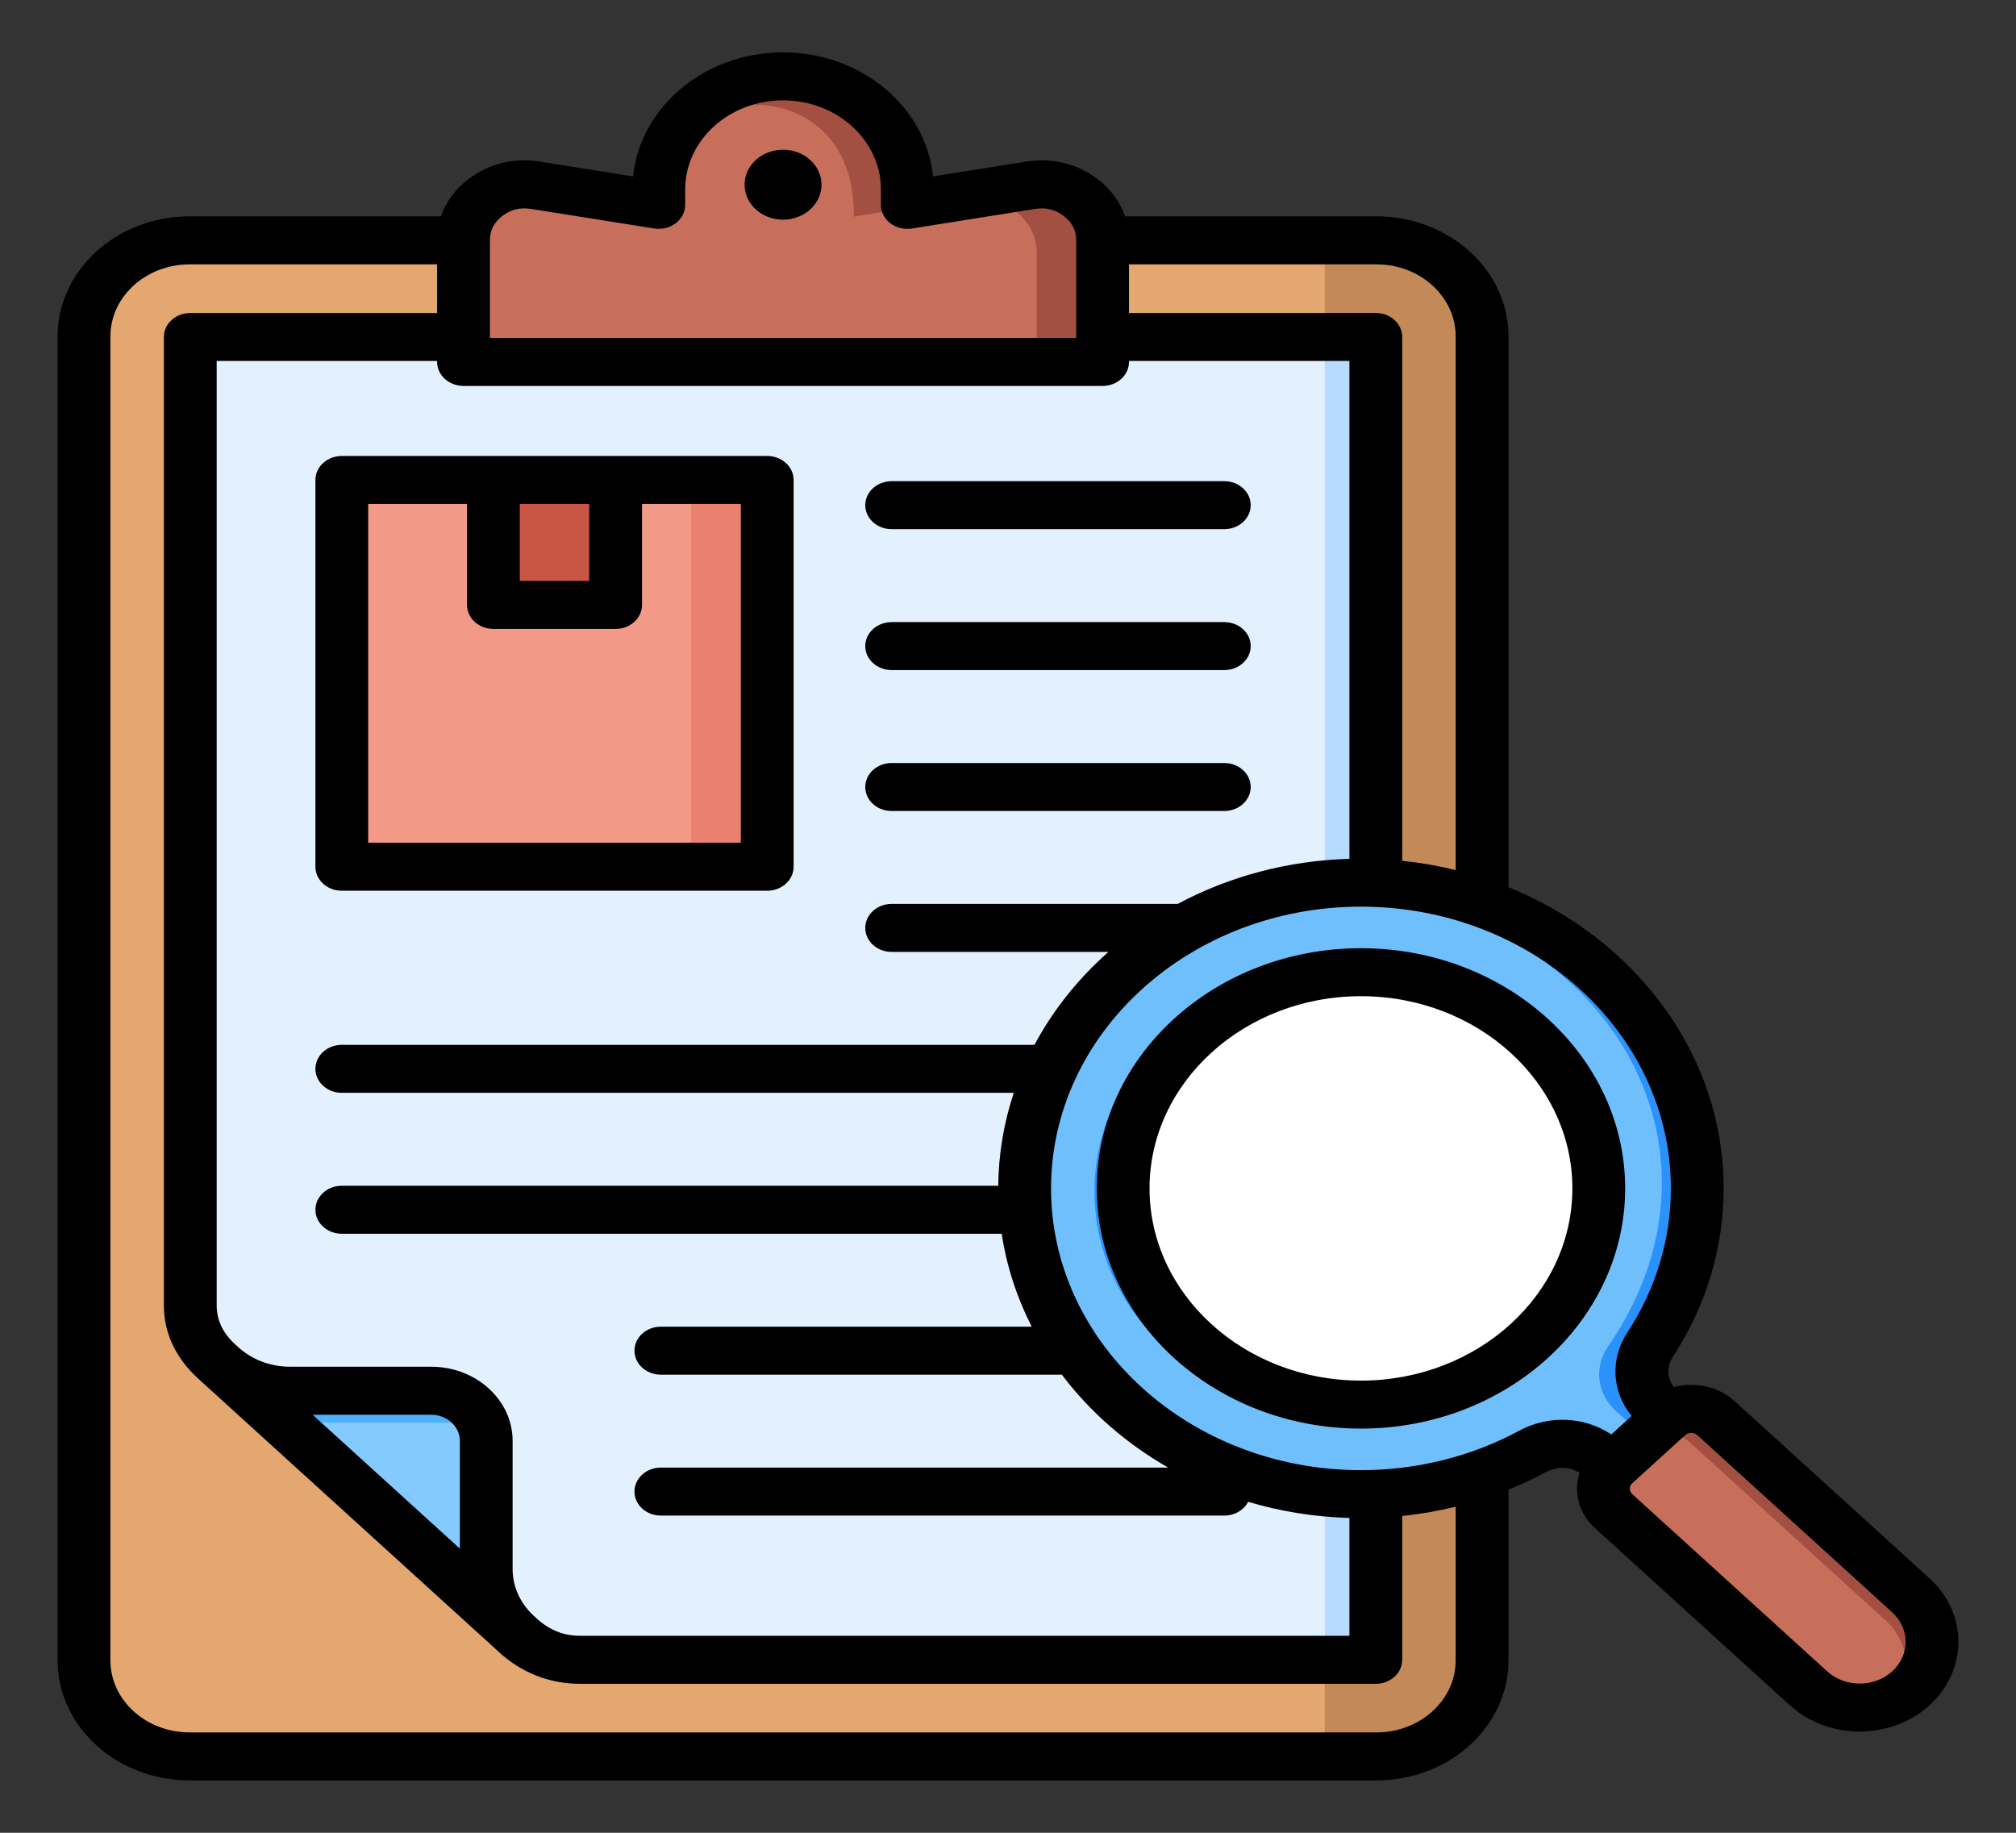 <svg width="77" height="70" viewBox="0 0 77 70" fill="none" xmlns="http://www.w3.org/2000/svg">
<rect x="0" y="0" width="77" height="70" fill="#333333" stroke="none"/>
<path fill-rule="evenodd" clip-rule="evenodd" d="M3.3 12.674C3.3 10.651 5.092 9 7.29 9H52.11C54.308 9 56.1 10.651 56.1 12.674V63.326C56.1 65.349 54.308 67 52.11 67H7.29C5.092 67 3.3 65.349 3.3 63.326V12.674Z" fill="#C48958"/>
<path fill-rule="evenodd" clip-rule="evenodd" d="M3.3 12.674C3.3 10.651 5.096 9 7.297 9H50.559C50.573 9 50.586 9 50.6 9.001V66.999C50.586 66.999 50.573 67 50.559 67H7.297C5.095 67 3.3 65.349 3.3 63.326V12.674H3.3Z" fill="#E3A76F"/>
<path fill-rule="evenodd" clip-rule="evenodd" d="M20.127 62.036L8.767 51.78C8.093 51.192 7.7 50.464 7.7 49.605V13H52.8V63H22.535C21.584 63 20.778 62.645 20.127 62.036H20.127Z" fill="#E3F1FF"/>
<path d="M50.6 13H52.8V63H50.6V13Z" fill="#B6DBFF"/>
<path fill-rule="evenodd" clip-rule="evenodd" d="M19.8 62L8.8 52C9.474 52.592 10.389 52.956 11.396 52.956H16.686C17.822 52.956 18.748 53.799 18.748 54.831V59.64C18.748 60.555 19.149 61.388 19.8 62Z" fill="#4EB1FC"/>
<path fill-rule="evenodd" clip-rule="evenodd" d="M19.8 62L11 54C11.493 54.217 12.045 54.338 12.628 54.338H18.681C18.721 54.484 18.742 54.637 18.742 54.795V59.628C18.742 60.548 19.146 61.385 19.8 62Z" fill="#85CAFF"/>
<path d="M13.2 18H29.7V33H13.2V18Z" fill="#F29988"/>
<path d="M18.7 18H23.1V23H18.7V18Z" fill="#C95645"/>
<path fill-rule="evenodd" clip-rule="evenodd" d="M29.7 3C27.101 3 24.994 4.949 24.994 7.352V7.95L20.329 7.195C19.628 7.082 18.976 7.245 18.43 7.668C17.886 8.091 17.6 8.658 17.6 9.316V14H41.8V9.316C41.8 8.658 41.515 8.091 40.97 7.668C40.425 7.244 39.772 7.082 39.071 7.195L34.406 7.95V7.352C34.406 4.948 32.299 3 29.7 3Z" fill="#A34F41"/>
<path fill-rule="evenodd" clip-rule="evenodd" d="M24.965 7.402V7.995L20.319 7.247C19.62 7.134 18.97 7.295 18.427 7.716C17.884 8.136 17.6 8.698 17.6 9.352V14H39.6V9.691C39.6 9.037 39.316 8.475 38.773 8.055C38.23 7.634 37.58 7.473 36.882 7.586L34.339 7.995L33.206 8.178L32.611 8.274C32.685 2.31 24.965 3.132 24.965 7.402L24.965 7.402Z" fill="#C86F5C"/>
<path d="M26.4 18H29.7V33H26.4V18Z" fill="#EA806F"/>
<path fill-rule="evenodd" clip-rule="evenodd" d="M51.964 33.673C59.066 33.673 64.823 38.907 64.823 45.363C64.823 47.542 64.166 49.583 63.023 51.33C62.501 52.128 62.637 53.114 63.359 53.771L65.656 55.858L63.51 57.809L61.213 55.722C60.491 55.065 59.406 54.942 58.528 55.416C56.607 56.455 54.362 57.052 51.965 57.052C44.863 57.052 39.106 51.819 39.106 45.363C39.106 38.907 44.863 33.673 51.965 33.673L51.964 33.673Z" fill="#2A92FA"/>
<path fill-rule="evenodd" clip-rule="evenodd" d="M64.768 56.665L63.51 57.809L61.213 55.721C60.491 55.064 59.406 54.941 58.528 55.416C56.607 56.455 54.362 57.052 51.964 57.052C44.863 57.052 39.106 51.818 39.106 45.362C39.106 40.657 42.164 36.602 46.571 34.748C47.866 34.35 49.253 34.134 50.696 34.134C60.735 34.134 66.934 43.477 61.394 51.462C60.871 52.26 61.007 53.246 61.73 53.903L64.768 56.665H64.768Z" fill="#6FBFFC"/>
<path fill-rule="evenodd" clip-rule="evenodd" d="M73.019 60.968L65.535 54.164C65.018 53.695 64.176 53.695 63.659 54.164L61.647 55.993C61.131 56.463 61.131 57.229 61.647 57.699L69.131 64.502C70.201 65.474 71.95 65.474 73.019 64.502C74.088 63.531 74.088 61.94 73.019 60.968H73.019Z" fill="#A34F41"/>
<path fill-rule="evenodd" clip-rule="evenodd" d="M62.653 55.079L61.647 55.993L61.647 55.994C61.131 56.463 61.131 57.229 61.647 57.699L69.131 64.502C70.027 65.316 71.399 65.448 72.45 64.899C73.054 63.944 72.909 62.697 72.013 61.883L64.529 55.079C64.012 54.609 63.17 54.609 62.653 55.079H62.653Z" fill="#C86F5C"/>
<path d="M51.15 54C56.314 54 60.5 50.194 60.5 45.5C60.5 40.806 56.314 37 51.15 37C45.986 37 41.8 40.806 41.8 45.5C41.8 50.194 45.986 54 51.15 54Z" fill="#2A92FA"/>
<path d="M52.25 54C57.414 54 61.6 50.194 61.6 45.5C61.6 40.806 57.414 37 52.25 37C47.086 37 42.9 40.806 42.9 45.5C42.9 50.194 47.086 54 52.25 54Z" fill="white"/>
<path fill-rule="evenodd" clip-rule="evenodd" d="M31.377 7.054C31.377 7.792 30.719 8.39 29.908 8.39C29.097 8.39 28.439 7.792 28.439 7.054C28.439 6.316 29.097 5.718 29.908 5.718C30.719 5.718 31.377 6.316 31.377 7.054ZM13.055 17.415H29.303C29.86 17.415 30.312 17.825 30.312 18.332V33.103C30.312 33.609 29.86 34.02 29.303 34.02H13.055C12.498 34.02 12.047 33.609 12.047 33.103V18.332C12.047 17.826 12.498 17.415 13.055 17.415ZM19.854 22.188H22.504V19.248H19.854V22.188ZM14.063 32.186H28.295V19.248H24.521V23.105C24.521 23.611 24.07 24.021 23.513 24.021H18.846C18.289 24.021 17.837 23.611 17.837 23.105V19.248H14.063V32.186ZM34.056 30.975H46.761C47.318 30.975 47.77 30.565 47.77 30.058C47.77 29.552 47.318 29.142 46.761 29.142H34.056C33.5 29.142 33.048 29.552 33.048 30.058C33.048 30.565 33.5 30.975 34.056 30.975ZM34.056 20.211H46.761C47.318 20.211 47.77 19.801 47.77 19.294C47.77 18.788 47.318 18.378 46.761 18.378H34.056C33.5 18.378 33.048 18.788 33.048 19.294C33.048 19.801 33.5 20.211 34.056 20.211ZM34.056 25.593H46.761C47.318 25.593 47.77 25.183 47.77 24.676C47.77 24.17 47.318 23.76 46.761 23.76H34.056C33.5 23.76 33.048 24.17 33.048 24.676C33.048 25.183 33.5 25.593 34.056 25.593ZM73.697 65.131C75.168 63.794 75.168 61.62 73.697 60.283L66.252 53.514C65.811 53.113 65.223 52.892 64.597 52.892C64.368 52.892 64.144 52.922 63.931 52.979C63.672 52.635 63.651 52.191 63.895 51.818C65.164 49.879 65.834 47.656 65.834 45.389C65.834 40.267 62.454 35.851 57.616 33.884V12.848C57.616 10.32 55.354 8.263 52.573 8.263H42.97C42.783 7.716 42.428 7.228 41.924 6.843C41.141 6.245 40.194 6.014 39.186 6.174L35.637 6.738C35.363 4.084 32.898 2 29.908 2C26.918 2 24.453 4.084 24.179 6.738L20.63 6.174C19.622 6.013 18.675 6.245 17.892 6.843C17.38 7.235 17.026 7.717 16.843 8.263H7.243C4.462 8.263 2.2 10.32 2.2 12.848V63.415C2.2 65.943 4.462 68 7.243 68H52.573C55.354 68 57.616 65.943 57.616 63.415V56.895C58.108 56.695 58.588 56.471 59.053 56.22C59.463 55.998 59.952 56.017 60.33 56.252C60.267 56.447 60.234 56.65 60.234 56.858C60.234 57.427 60.477 57.962 60.919 58.363L68.364 65.131C69.099 65.8 70.065 66.134 71.03 66.134C71.996 66.134 72.962 65.799 73.697 65.131ZM52.573 10.097C54.242 10.096 55.599 11.331 55.599 12.848V33.231C54.937 33.068 54.255 32.949 53.557 32.877V12.87C53.557 12.364 53.105 11.954 52.548 11.954H43.121V10.097H52.573ZM18.712 12.907H41.105V9.18C41.105 8.798 40.948 8.493 40.627 8.247C40.305 8.001 39.947 7.914 39.534 7.98L34.828 8.727C34.535 8.774 34.234 8.7 34.006 8.526C33.778 8.352 33.646 8.095 33.646 7.824V7.232C33.646 5.358 31.969 3.833 29.908 3.833C27.847 3.833 26.17 5.358 26.17 7.232V7.824C26.17 8.095 26.038 8.352 25.81 8.526C25.582 8.7 25.281 8.774 24.988 8.727L20.283 7.98C19.869 7.914 19.511 8.001 19.189 8.247C18.868 8.493 18.712 8.798 18.712 9.18L18.712 12.907ZM17.703 14.74C17.146 14.74 16.695 14.33 16.695 13.824V13.787H8.276V49.858C8.276 50.442 8.525 50.945 9.039 51.396C9.043 51.4 9.047 51.404 9.052 51.407L9.137 51.485C9.663 51.946 10.353 52.2 11.08 52.2H16.468C18.184 52.2 19.579 53.469 19.579 55.029V59.928C19.579 60.588 19.859 61.216 20.367 61.694L20.452 61.771C20.456 61.775 20.46 61.779 20.464 61.783C20.96 62.249 21.513 62.476 22.156 62.476H51.54V57.976C50.194 57.938 48.896 57.724 47.673 57.359C47.511 57.67 47.164 57.885 46.761 57.885H25.241C24.684 57.885 24.233 57.475 24.233 56.969C24.233 56.462 24.684 56.052 25.241 56.052H44.618C43.013 55.133 41.629 53.923 40.556 52.503H25.241C24.684 52.503 24.233 52.093 24.233 51.587C24.233 51.08 24.684 50.67 25.241 50.67H39.406C38.842 49.564 38.449 48.372 38.259 47.121H13.055C12.498 47.121 12.047 46.711 12.047 46.204C12.047 45.698 12.498 45.288 13.055 45.288H38.129C38.139 44.055 38.346 42.864 38.721 41.739H13.055C12.498 41.739 12.047 41.328 12.047 40.822C12.047 40.316 12.498 39.906 13.055 39.906H39.511C40.221 38.576 41.182 37.376 42.336 36.357H34.056C33.5 36.357 33.048 35.946 33.048 35.44C33.048 34.934 33.5 34.523 34.056 34.523H44.982C46.919 33.489 49.154 32.869 51.54 32.801V13.787H43.121V13.823C43.121 14.33 42.67 14.74 42.113 14.74L17.703 14.74ZM17.563 55.029V59.145L11.94 54.034H16.468C17.071 54.034 17.563 54.48 17.563 55.029ZM55.599 57.547C54.931 57.711 54.248 57.828 53.557 57.9V63.393C53.557 63.636 53.45 63.869 53.261 64.041C53.072 64.213 52.816 64.31 52.548 64.31H22.155C20.974 64.31 19.889 63.878 19.019 63.062L7.631 52.709C6.734 51.918 6.259 50.933 6.259 49.858V12.87C6.259 12.364 6.711 11.954 7.268 11.954H16.695V10.097H7.243C5.574 10.097 4.217 11.331 4.217 12.848V63.415C4.217 64.932 5.574 66.167 7.243 66.167H52.573C54.242 66.167 55.599 64.932 55.599 63.415V57.547L55.599 57.547ZM61.543 54.786C60.514 54.1 59.156 54.032 58.022 54.645C56.201 55.629 54.112 56.15 51.981 56.15C45.454 56.15 40.144 51.323 40.144 45.389C40.144 39.455 45.454 34.628 51.981 34.628C58.508 34.628 63.818 39.455 63.818 45.389C63.818 47.326 63.245 49.226 62.162 50.881C61.488 51.911 61.563 53.146 62.317 54.081L61.543 54.786ZM72.271 61.579H72.271C72.955 62.201 72.955 63.213 72.271 63.835C71.587 64.457 70.474 64.457 69.79 63.835L62.345 57.066C62.263 56.992 62.251 56.904 62.251 56.858C62.251 56.812 62.263 56.724 62.345 56.649L64.367 54.811C64.449 54.736 64.546 54.725 64.597 54.725C64.647 54.725 64.744 54.736 64.826 54.811L72.271 61.579ZM62.072 45.389C62.072 50.447 57.545 54.563 51.981 54.563C46.416 54.563 41.889 50.447 41.889 45.389C41.889 40.33 46.416 36.215 51.981 36.215C57.545 36.215 62.072 40.33 62.072 45.389ZM60.056 45.389C60.056 49.437 56.433 52.73 51.981 52.73C47.529 52.73 43.906 49.437 43.906 45.389C43.906 41.341 47.529 38.048 51.981 38.048C56.433 38.048 60.056 41.341 60.056 45.389Z" fill="black"/>
</svg>
